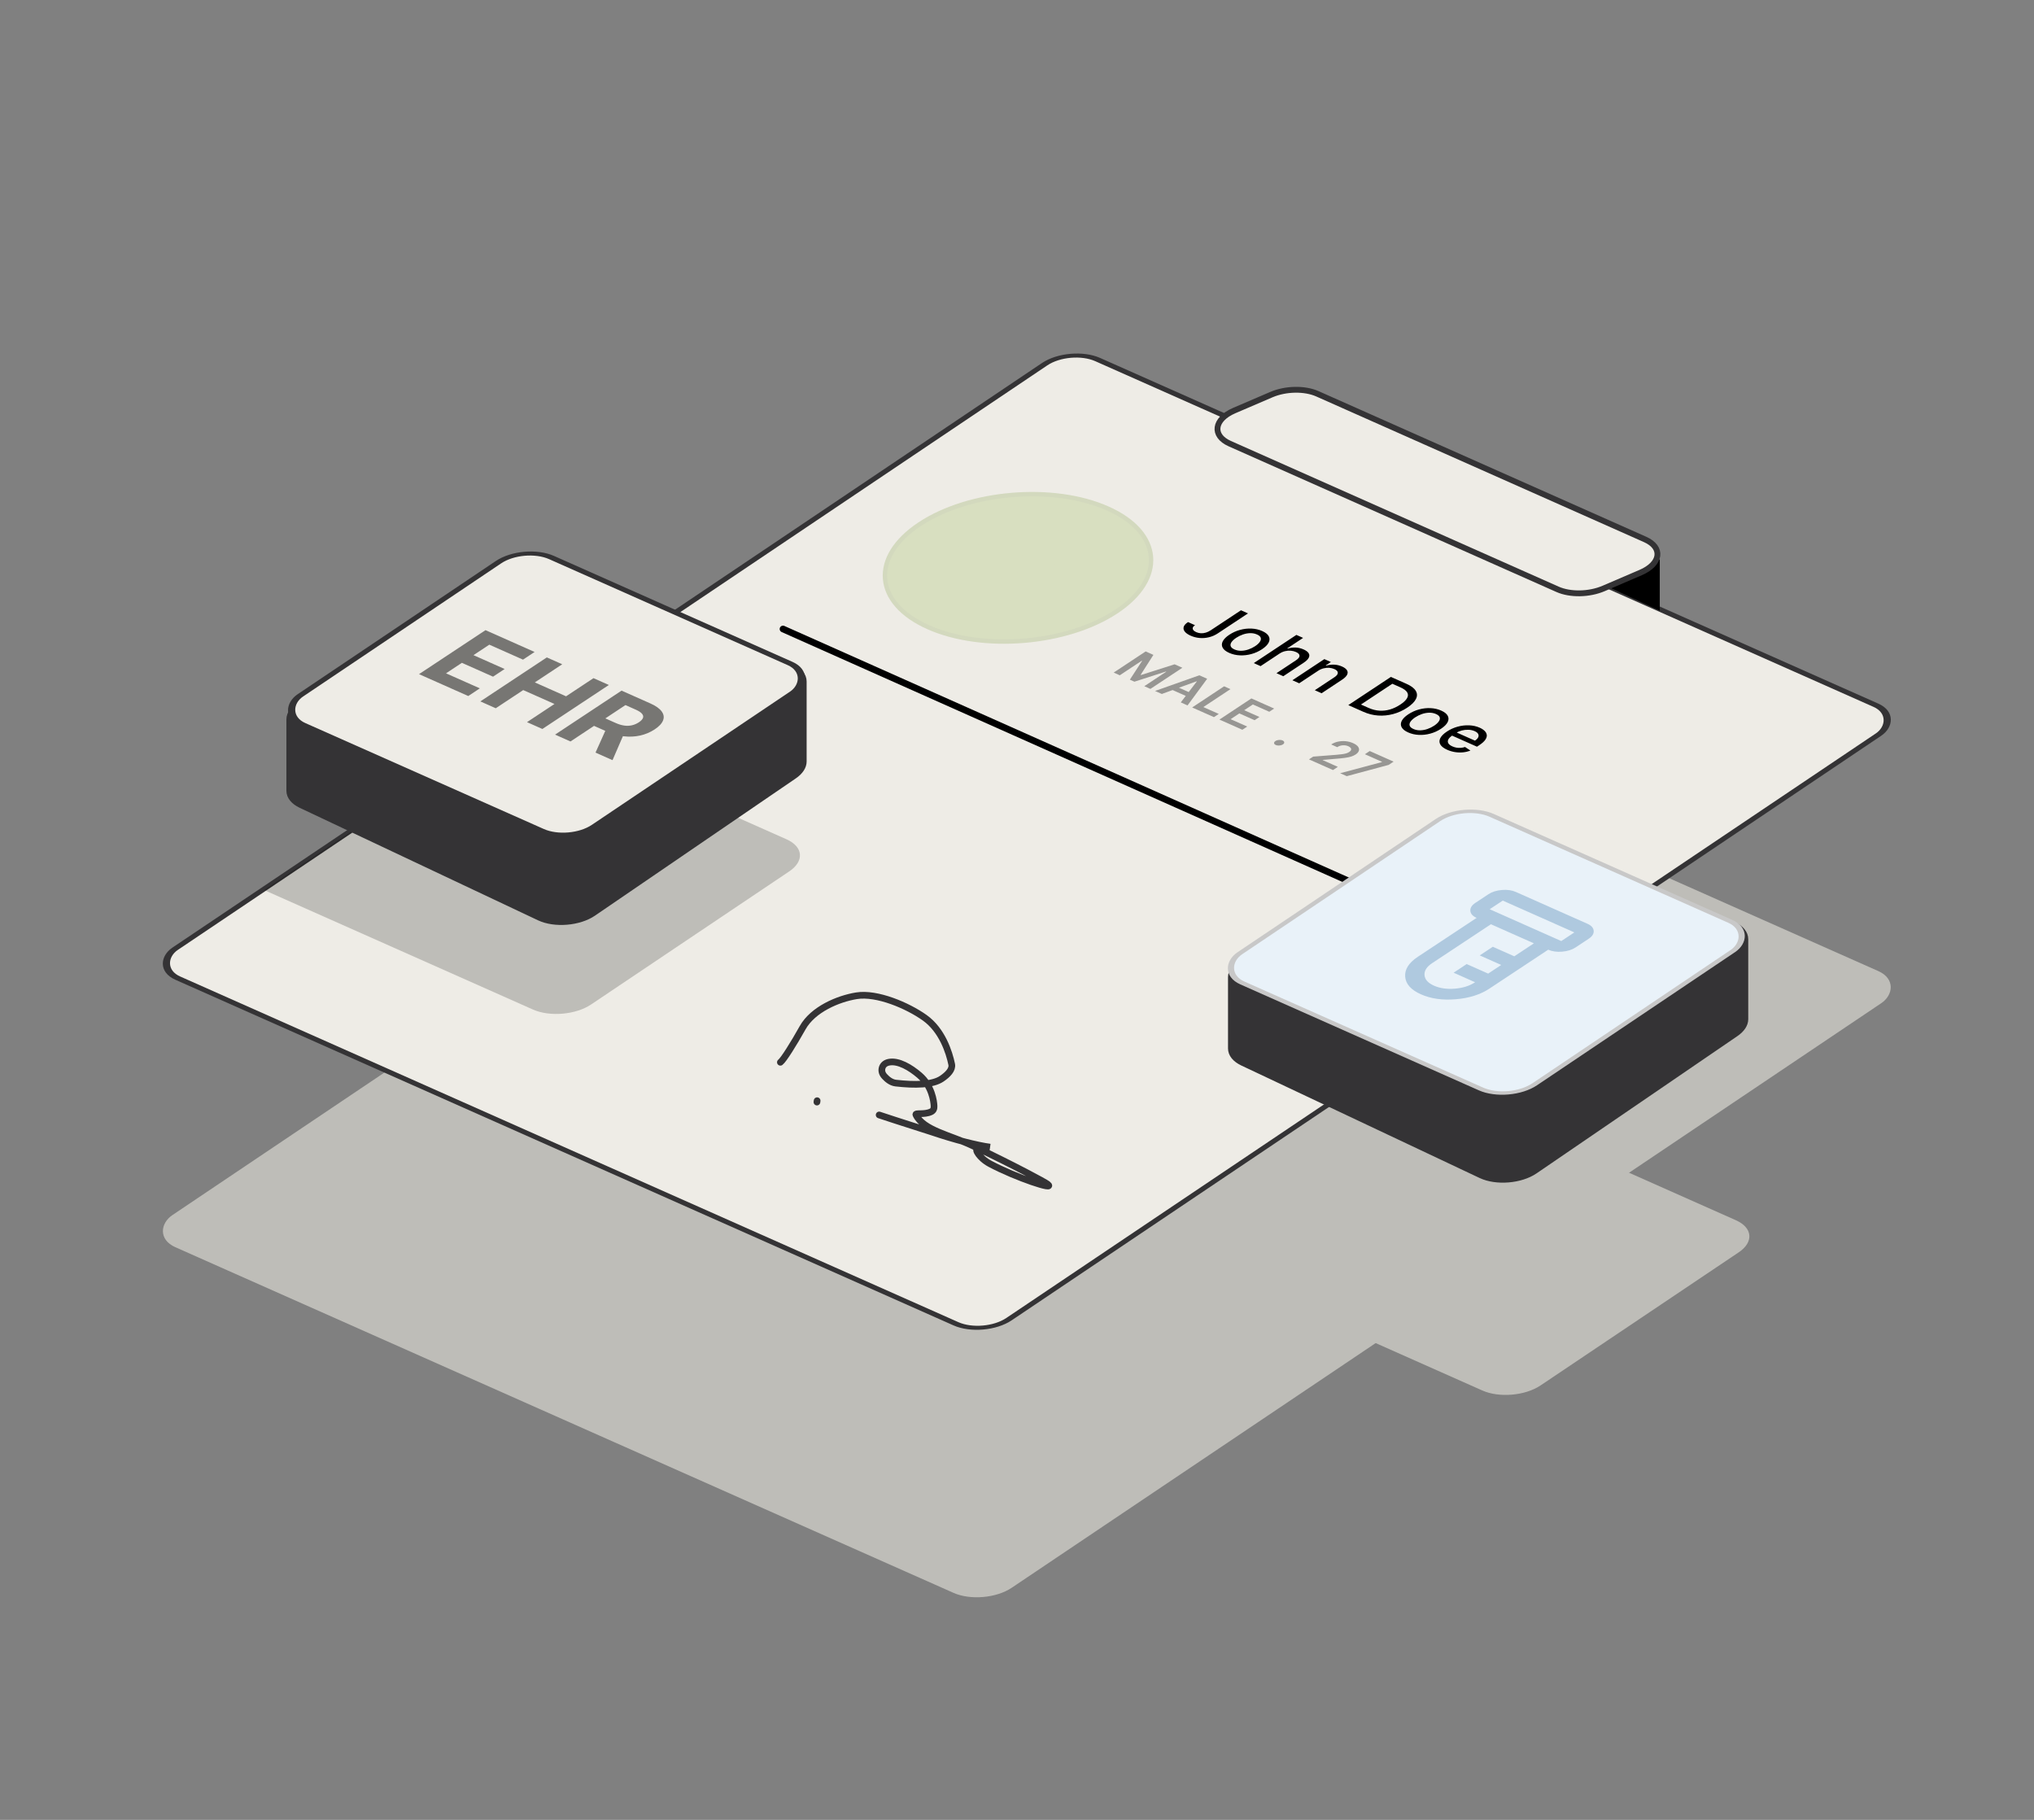 <svg width="855" height="765" viewBox="0 0 855 765" fill="none" xmlns="http://www.w3.org/2000/svg">
<rect x="0" y="0" width="855" height="765" fill="#808080" stroke="none"/>
<rect width="385.946" height="468.387" rx="14.009" transform="matrix(0.914 0.406 -0.83 0.558 449.633 257.211)" fill="#BEBDB8"/>
<rect x="0.102" y="1.179" width="383.499" height="465.94" rx="12.785" transform="matrix(0.914 0.406 -0.83 0.558 450.621 145.258)" fill="#EEECE6" stroke="#343335" stroke-width="2.448"/>
<path d="M465.635 213.748C488.456 223.89 490.074 243.285 469.248 257.067C448.422 270.849 413.038 273.799 390.218 263.657C367.397 253.514 365.78 234.119 386.606 220.337C407.432 206.556 442.815 203.605 465.635 213.748Z" fill="#D8DFC0" stroke="#D3D9BE" stroke-width="1.846"/>
<mask id="mask0_3728_133" style="mask-type:alpha" maskUnits="userSpaceOnUse" x="374" y="209" width="108" height="60">
<rect width="61.356" height="61.356" transform="matrix(0.914 0.406 -0.834 0.552 425.482 209.314)" fill="#D9D9D9"/>
</mask>
<g mask="url(#mask0_3728_133)">
<g style="mix-blend-mode:multiply">
<path d="M402.693 239.514C406.065 239.479 409.377 239.743 412.629 240.304C415.882 240.865 418.851 241.743 421.538 242.937C424.224 244.131 426.394 245.537 428.048 247.157C429.701 248.776 430.828 250.485 431.428 252.285C434.248 251.927 436.961 251.305 439.568 250.419C442.175 249.534 444.527 248.398 446.623 247.01C451.349 243.883 453.553 240.411 453.234 236.594C452.916 232.778 450.168 229.719 444.989 227.417C439.811 225.116 433.74 224.255 426.777 224.836C419.815 225.416 413.97 227.27 409.244 230.398C407.148 231.785 405.556 233.259 404.467 234.819C403.379 236.379 402.787 237.944 402.693 239.514ZM425.802 240.115C423.505 239.094 422.287 237.757 422.149 236.104C422.011 234.451 422.991 232.93 425.087 231.543C427.183 230.156 429.74 229.336 432.756 229.085C435.772 228.833 438.428 229.218 440.725 230.239C443.023 231.26 444.24 232.597 444.378 234.25C444.516 235.903 443.537 237.424 441.44 238.811C439.344 240.198 436.788 241.018 433.772 241.269C430.756 241.521 428.099 241.136 425.802 240.115ZM406.614 252.813C403.383 251.376 400.905 249.656 399.182 247.652C397.459 245.648 396.506 243.544 396.322 241.34C396.138 239.136 396.73 236.903 398.097 234.641C399.465 232.379 401.623 230.273 404.572 228.321C407.521 226.369 410.906 224.808 414.726 223.636C418.547 222.465 422.468 221.712 426.489 221.376C430.51 221.041 434.502 221.135 438.463 221.657C442.425 222.18 446.022 223.159 449.253 224.596C452.485 226.032 454.962 227.752 456.685 229.756C458.408 231.76 459.362 233.864 459.546 236.068C459.729 238.272 459.138 240.505 457.77 242.767C456.403 245.029 454.245 247.135 451.295 249.087C448.346 251.039 444.961 252.6 441.141 253.772C437.321 254.943 433.4 255.696 429.379 256.032C425.357 256.367 421.366 256.273 417.404 255.751C413.443 255.228 409.846 254.249 406.614 252.813ZM410.878 249.991C412.942 250.908 415.164 251.591 417.545 252.04C419.925 252.489 422.39 252.71 424.939 252.703C424.451 251.346 423.567 250.079 422.288 248.901C421.009 247.723 419.338 246.675 417.274 245.758C415.21 244.841 412.988 244.158 410.607 243.709C408.227 243.26 405.762 243.04 403.213 243.047C403.701 244.403 404.585 245.671 405.864 246.848C407.143 248.026 408.815 249.074 410.878 249.991ZM430.066 237.293C431.078 237.743 432.217 237.915 433.483 237.81C434.749 237.704 435.844 237.346 436.768 236.734C437.692 236.123 438.125 235.47 438.067 234.776C438.009 234.083 437.474 233.511 436.462 233.061C435.449 232.611 434.31 232.439 433.044 232.544C431.778 232.65 430.683 233.008 429.759 233.62C428.836 234.231 428.403 234.884 428.46 235.577C428.518 236.271 429.053 236.843 430.066 237.293Z" fill="#D8DFC0"/>
</g>
</g>
<path d="M521.648 256.535L524.599 257.847L511.901 266.25C510.753 267.01 509.521 267.549 508.207 267.868C506.899 268.189 505.582 268.294 504.256 268.182C502.936 268.066 501.675 267.742 500.474 267.208C499.369 266.717 498.559 266.153 498.045 265.519C497.537 264.887 497.377 264.225 497.566 263.535C497.767 262.844 498.371 262.165 499.38 261.497L502.322 262.805C501.826 263.133 501.522 263.472 501.41 263.822C501.304 264.175 501.369 264.516 501.606 264.847C501.855 265.177 502.267 265.47 502.842 265.726C503.468 266.004 504.118 266.16 504.791 266.195C505.477 266.229 506.171 266.141 506.873 265.931C507.575 265.72 508.268 265.389 508.95 264.938L521.648 256.535ZM516.698 274.447C515.318 273.834 514.402 273.108 513.951 272.269C513.5 271.43 513.509 270.54 513.978 269.601C514.447 268.661 515.375 267.733 516.763 266.814C518.156 265.892 519.659 265.212 521.271 264.774C522.883 264.336 524.492 264.155 526.098 264.23C527.704 264.305 529.197 264.65 530.576 265.263C531.956 265.876 532.872 266.602 533.323 267.442C533.775 268.281 533.763 269.172 533.288 270.115C532.813 271.058 531.879 271.991 530.485 272.913C529.098 273.831 527.601 274.508 525.994 274.942C524.388 275.376 522.782 275.555 521.176 275.48C519.571 275.405 518.078 275.061 516.698 274.447ZM518.903 272.999C519.797 273.396 520.754 273.583 521.773 273.559C522.792 273.534 523.801 273.348 524.799 272.998C525.804 272.651 526.737 272.192 527.6 271.621C528.457 271.054 529.1 270.469 529.53 269.867C529.972 269.264 530.118 268.687 529.967 268.136C529.817 267.586 529.294 267.112 528.4 266.714C527.499 266.314 526.533 266.126 525.501 266.151C524.476 266.18 523.459 266.369 522.448 266.72C521.45 267.069 520.523 267.528 519.666 268.095C518.803 268.666 518.153 269.251 517.717 269.851C517.288 270.453 517.151 271.027 517.307 271.574C517.47 272.124 518.002 272.599 518.903 272.999ZM537.869 274.734L529.894 280.012L527.029 278.739L544.939 266.887L547.765 268.143L541.102 272.553L541.284 272.634C542.352 272.309 543.453 272.163 544.588 272.196C545.722 272.23 546.862 272.501 548.005 273.009C549.014 273.458 549.707 273.975 550.081 274.561C550.463 275.149 550.485 275.785 550.148 276.467C549.824 277.148 549.102 277.859 547.982 278.6L539.438 284.254L536.573 282.981L544.802 277.535C545.787 276.883 546.273 276.254 546.26 275.648C546.252 275.039 545.753 274.514 544.763 274.074C544.085 273.773 543.347 273.59 542.548 273.525C541.756 273.463 540.953 273.531 540.139 273.731C539.337 273.929 538.581 274.264 537.869 274.734ZM554.103 281.949L546.127 287.227L543.262 285.954L556.694 277.064L559.444 278.287L557.258 279.734L557.44 279.814C558.49 279.494 559.592 279.352 560.745 279.387C561.905 279.425 563.037 279.69 564.142 280.181C565.145 280.627 565.831 281.145 566.201 281.734C566.575 282.32 566.594 282.954 566.258 283.637C565.921 284.319 565.199 285.026 564.091 285.759L555.547 291.414L552.682 290.14L560.911 284.694C561.884 284.05 562.367 283.423 562.359 282.813C562.358 282.2 561.871 281.677 560.9 281.246C560.236 280.95 559.513 280.775 558.734 280.718C557.96 280.665 557.17 280.739 556.362 280.941C555.567 281.142 554.814 281.478 554.103 281.949ZM573.114 299.221L566.761 296.398L584.671 284.545L591.226 287.459C593.149 288.313 594.441 289.285 595.104 290.372C595.773 291.456 595.807 292.603 595.207 293.813C594.618 295.022 593.394 296.242 591.535 297.473C589.669 298.708 587.692 299.603 585.604 300.158C583.522 300.716 581.416 300.922 579.288 300.775C577.166 300.625 575.108 300.107 573.114 299.221ZM572.083 296.151L575.313 297.586C576.808 298.251 578.307 298.633 579.81 298.734C581.319 298.831 582.809 298.664 584.281 298.235C585.758 297.801 587.205 297.116 588.621 296.178C590.027 295.248 590.973 294.35 591.46 293.483C591.954 292.619 591.973 291.805 591.515 291.041C591.058 290.276 590.113 289.576 588.682 288.94L585.271 287.424L572.083 296.151ZM591.935 307.886C590.555 307.272 589.639 306.546 589.188 305.707C588.736 304.868 588.745 303.979 589.214 303.039C589.684 302.1 590.612 301.171 591.999 300.253C593.393 299.331 594.896 298.651 596.508 298.213C598.12 297.775 599.729 297.594 601.335 297.669C602.94 297.744 604.433 298.088 605.813 298.701C607.193 299.315 608.109 300.041 608.56 300.88C609.011 301.719 609 302.61 608.525 303.554C608.05 304.497 607.115 305.43 605.722 306.352C604.334 307.27 602.837 307.946 601.231 308.38C599.625 308.814 598.019 308.994 596.413 308.918C594.807 308.843 593.314 308.499 591.935 307.886ZM594.139 306.437C595.034 306.835 595.99 307.022 597.01 306.997C598.029 306.973 599.037 306.786 600.036 306.436C601.04 306.09 601.974 305.631 602.837 305.06C603.694 304.493 604.337 303.908 604.767 303.306C605.208 302.702 605.354 302.125 605.204 301.575C605.053 301.024 604.531 300.55 603.636 300.153C602.736 299.752 601.769 299.565 600.738 299.59C599.713 299.618 598.695 299.808 597.685 300.158C596.687 300.508 595.759 300.966 594.902 301.533C594.039 302.104 593.39 302.69 592.954 303.289C592.524 303.891 592.388 304.466 592.544 305.013C592.707 305.562 593.238 306.037 594.139 306.437ZM608.338 315.176C606.888 314.532 605.921 313.789 605.439 312.949C604.969 312.109 604.966 311.22 605.429 310.285C605.905 309.348 606.839 308.419 608.233 307.497C609.609 306.586 611.102 305.909 612.714 305.464C614.332 305.022 615.943 304.832 617.548 304.894C619.159 304.959 620.648 305.295 622.015 305.902C622.846 306.272 623.525 306.712 624.054 307.225C624.583 307.737 624.889 308.308 624.972 308.939C625.055 309.569 624.847 310.247 624.348 310.973C623.855 311.696 622.999 312.46 621.78 313.266L620.853 313.88L609.153 308.679L611.112 307.383L620.004 311.335C620.692 310.88 621.148 310.409 621.372 309.922C621.602 309.43 621.593 308.959 621.346 308.507C621.106 308.059 620.615 307.67 619.874 307.34C619.069 306.983 618.186 306.79 617.224 306.762C616.274 306.733 615.348 306.838 614.445 307.075C613.554 307.311 612.773 307.651 612.103 308.095L610.572 309.107C609.675 309.701 609.083 310.284 608.799 310.854C608.52 311.426 608.528 311.962 608.822 312.46C609.122 312.954 609.69 313.388 610.527 313.759C611.07 314.001 611.635 314.175 612.222 314.281C612.815 314.383 613.417 314.412 614.029 314.368C614.64 314.324 615.242 314.201 615.834 314L618.1 315.5C617.154 315.886 616.126 316.135 615.016 316.248C613.918 316.36 612.796 316.329 611.649 316.154C610.515 315.979 609.411 315.653 608.338 315.176Z" fill="black"/>
<path opacity="0.5" d="M481.576 273.836L484.839 275.286L479.475 283.67L479.648 283.746L493.751 279.247L497.014 280.697L483.581 289.587L481.023 288.449L490.251 282.342L490.114 282.282L476.858 286.555L474.946 285.705L480.086 277.803L479.95 277.742L470.702 283.862L468.143 282.725L481.576 273.836ZM488.375 291.717L485.529 290.452L504.143 283.866L507.435 285.329L499.191 296.524L496.345 295.26L503.092 286.446L502.977 286.395L488.375 291.717ZM493.735 288.273L501.497 291.723L499.543 293.017L491.781 289.567L493.735 288.273ZM501.13 297.386L514.563 288.497L517.229 289.682L505.836 297.221L512.319 300.103L510.279 301.452L501.13 297.386ZM512.594 302.481L526.026 293.592L535.599 297.847L533.559 299.196L526.653 296.127L523.006 298.54L529.417 301.389L527.377 302.739L520.966 299.89L517.3 302.316L524.264 305.411L522.224 306.761L512.594 302.481ZM536.271 313.164C535.835 312.97 535.601 312.711 535.569 312.388C535.538 312.064 535.726 311.77 536.133 311.506C536.521 311.244 537.011 311.089 537.603 311.042C538.194 310.995 538.708 311.069 539.144 311.263C539.565 311.45 539.792 311.706 539.823 312.029C539.86 312.355 539.684 312.649 539.295 312.912C539.023 313.086 538.704 313.213 538.337 313.291C537.975 313.372 537.608 313.403 537.237 313.383C536.876 313.362 536.554 313.289 536.271 313.164ZM550.239 319.212L551.997 318.049L561.679 317.295C562.618 317.214 563.425 317.13 564.101 317.044C564.776 316.957 565.36 316.841 565.85 316.697C566.341 316.552 566.773 316.357 567.144 316.111C567.568 315.83 567.826 315.543 567.917 315.25C568.012 314.954 567.958 314.669 567.755 314.395C567.553 314.121 567.217 313.879 566.747 313.671C566.263 313.456 565.747 313.328 565.199 313.288C564.656 313.244 564.118 313.288 563.584 313.419C563.055 313.551 562.561 313.769 562.102 314.073L559.565 312.946C560.418 312.381 561.372 311.986 562.428 311.759C563.484 311.531 564.559 311.47 565.652 311.573C566.749 311.679 567.784 311.948 568.757 312.38C569.744 312.819 570.443 313.316 570.854 313.871C571.265 314.426 571.383 314.989 571.209 315.56C571.04 316.133 570.58 316.668 569.827 317.166C569.325 317.498 568.725 317.779 568.029 318.006C567.333 318.234 566.424 318.424 565.301 318.579C564.184 318.735 562.729 318.879 560.936 319.011L556.044 319.442L555.952 319.502L562.363 322.352L560.33 323.697L550.239 319.212ZM563.349 325.039L580.916 320.338L581.008 320.277L573.742 317.048L575.775 315.702L585.801 320.158L583.722 321.534L566.116 326.269L563.349 325.039Z" fill="#414141"/>
<path d="M697.684 256.745V235.126H651.068L697.684 256.745Z" fill="black"/>
<path d="M553.766 165.533L691.547 226.769C699.157 230.151 698.232 236.998 689.67 240.674L674.07 247.372C668.046 249.957 660.073 250.103 654.72 247.724L516.939 186.488C509.329 183.106 510.253 176.258 518.816 172.582L534.416 165.885C540.439 163.299 548.413 163.154 553.766 165.533Z" fill="#EEECE6" stroke="#343335" stroke-width="2.448"/>
<line x1="329.142" y1="264.402" x2="612.333" y2="390.611" stroke="black" stroke-width="2.802" stroke-linecap="round"/>
<path d="M605.008 470.503C611.431 466.189 622.369 465.24 629.439 468.382L729.694 512.94C736.764 516.082 737.289 522.126 730.866 526.44L647.558 582.393C641.136 586.706 630.198 587.656 623.127 584.514L522.873 539.956C515.803 536.814 515.278 530.77 521.701 526.456L605.008 470.503Z" fill="#BEBDB8"/>
<path d="M717.425 386.993C726.315 386.318 733.659 389.841 733.659 394.781L733.659 428.435C733.659 430.586 732.235 432.748 729.658 434.51L645.214 492.223C639.266 496.288 628.966 497.134 622.511 494.086L522.29 446.777C519.182 445.31 517.425 443.129 517.425 440.738L517.426 410.718C517.426 405.973 524.221 401.68 532.76 401.031L717.425 386.993Z" fill="#343335" stroke="#343335" stroke-width="2.448"/>
<rect x="0.088" y="1.013" width="135.627" height="126.27" rx="12.958" transform="matrix(0.914 0.406 -0.83 0.558 615.969 336.889)" fill="#E9F2F9" stroke="#C8C8C8" stroke-width="2.101"/>
<mask id="mask1_3728_133" style="mask-type:alpha" maskUnits="userSpaceOnUse" x="555" y="361" width="139" height="77">
<rect width="79.039" height="79.039" transform="matrix(0.914 0.406 -0.834 0.552 621.609 361.938)" fill="#D9D9D9"/>
</mask>
<g mask="url(#mask1_3728_133)">
<path d="M597.301 417.972C593.138 416.122 590.929 413.658 590.672 410.582C590.416 407.506 592.187 404.711 595.986 402.197L620.704 385.84C619.048 385.104 618.169 384.118 618.066 382.883C617.963 381.647 618.667 380.529 620.178 379.53L625.67 375.895C627.181 374.895 629.063 374.301 631.318 374.113C633.572 373.925 635.527 374.199 637.182 374.935L667.277 388.31C668.932 389.046 669.811 390.032 669.914 391.267C670.017 392.503 669.313 393.621 667.803 394.62L662.31 398.255C660.799 399.255 658.917 399.849 656.663 400.037C654.408 400.224 652.453 399.951 650.798 399.215L626.081 415.572C622.282 418.086 617.576 419.577 611.964 420.045C606.352 420.513 601.465 419.822 597.301 417.972ZM626.196 382.205L656.291 395.58L661.784 391.945L631.689 378.57L626.196 382.205ZM602.794 414.337C605.302 415.452 608.235 415.869 611.592 415.589C614.95 415.309 617.773 414.412 620.062 412.897L611.033 408.884L616.526 405.25L625.555 409.262L631.047 405.627L622.019 401.615L627.512 397.98L636.54 401.992L644.779 396.54L626.723 388.515L602.005 404.872C599.716 406.386 598.649 408.064 598.802 409.904C598.956 411.745 600.286 413.222 602.794 414.337Z" fill="#AFC9DF"/>
</g>
<path opacity="0.2" d="M217.541 302.547L330.597 352.794C337.667 355.937 338.192 361.981 331.769 366.295L248.462 422.247C242.039 426.561 231.101 427.511 224.031 424.369L110.975 374.122L217.541 302.547Z" fill="black"/>
<path d="M321.614 278.668C330.504 277.993 337.847 281.516 337.847 286.456L337.848 320.11C337.848 322.261 336.424 324.423 333.847 326.185L249.403 383.898C243.454 387.963 233.155 388.809 226.699 385.761L126.478 338.452C123.371 336.985 121.613 334.804 121.613 332.414L121.614 302.393C121.614 297.648 128.41 293.356 136.948 292.706L321.614 278.668Z" fill="#343335" stroke="#343335" stroke-width="2.448"/>
<rect x="0.102" y="1.179" width="135.281" height="125.924" rx="12.785" transform="matrix(0.914 0.406 -0.83 0.558 221.048 228.476)" fill="#EEECE6" stroke="#343335" stroke-width="2.448"/>
<path opacity="0.5" d="M176.138 283.385L204.081 264.893L224.714 274.063L219.843 277.287L205.684 270.994L199.026 275.4L212.123 281.221L207.252 284.444L194.155 278.624L187.483 283.039L201.701 289.358L196.83 292.581L176.138 283.385ZM201.917 294.842L229.861 276.351L236.334 279.228L224.805 286.858L237.947 292.698L249.476 285.069L255.935 287.939L227.992 306.431L221.533 303.56L233.076 295.922L219.934 290.081L208.391 297.72L201.917 294.842ZM233.329 308.803L261.273 290.312L273.353 295.681C275.665 296.708 277.261 297.835 278.141 299.061C279.04 300.286 279.231 301.543 278.715 302.833C278.217 304.121 277.046 305.377 275.199 306.598C273.344 307.826 271.309 308.688 269.094 309.183C266.889 309.672 264.6 309.781 262.226 309.511C259.861 309.245 257.503 308.59 255.151 307.544L247.063 303.949L251.811 300.807L258.853 303.937C260.089 304.486 261.27 304.84 262.396 304.999C263.523 305.157 264.595 305.12 265.612 304.888C266.639 304.661 267.612 304.243 268.531 303.635C269.459 303.021 270.037 302.412 270.265 301.809C270.503 301.211 270.372 300.619 269.872 300.035C269.391 299.449 268.528 298.879 267.282 298.325L262.916 296.385L239.803 311.681L233.329 308.803ZM262.582 307.737L257.475 319.535L250.329 316.359L255.599 304.634L262.582 307.737Z" fill="black"/>
<path d="M328.037 446.537C329.349 445.566 333.583 438.815 337.381 432.036C341.723 424.286 352.295 419.838 360.026 418.581C368.659 417.179 381.609 422.749 388.719 427.829C396.029 433.052 398.973 442.264 400.046 447.392C400.507 449.594 398.389 451.73 395.914 453.42C391.997 456.094 384.566 456.203 376.541 455.287C374.503 455.055 372.886 453.62 371.846 452.501C370.806 451.382 370.507 450.185 370.775 449.052C371.044 447.918 371.891 446.882 373.588 446.526C377.626 445.677 382.714 448.75 386.505 451.998C391.736 456.48 392.55 462.96 392.631 464.909C392.671 465.886 392.482 466.827 391.356 467.357C388.494 468.703 384.585 467.683 385.018 468.607C388.08 475.128 399.506 477.15 408.966 481.663C426.936 490.235 439.247 496.913 440.321 497.743C444.209 500.748 427.073 495.031 416.178 489.229C413.731 487.926 412.212 486.347 411.301 485.144C410.389 483.941 410.292 482.965 410.829 482.449C412.014 481.308 415.58 482.133 416.181 482.217C410.592 481.433 401.652 479.218 391.432 475.75C385.665 473.868 378.717 471.739 369.555 468.682" stroke="#343335" stroke-width="2.813" stroke-linecap="round"/>
<path d="M343.4 463.264L343.48 462.692" stroke="#343335" stroke-width="2.813" stroke-linecap="round"/>
</svg>
